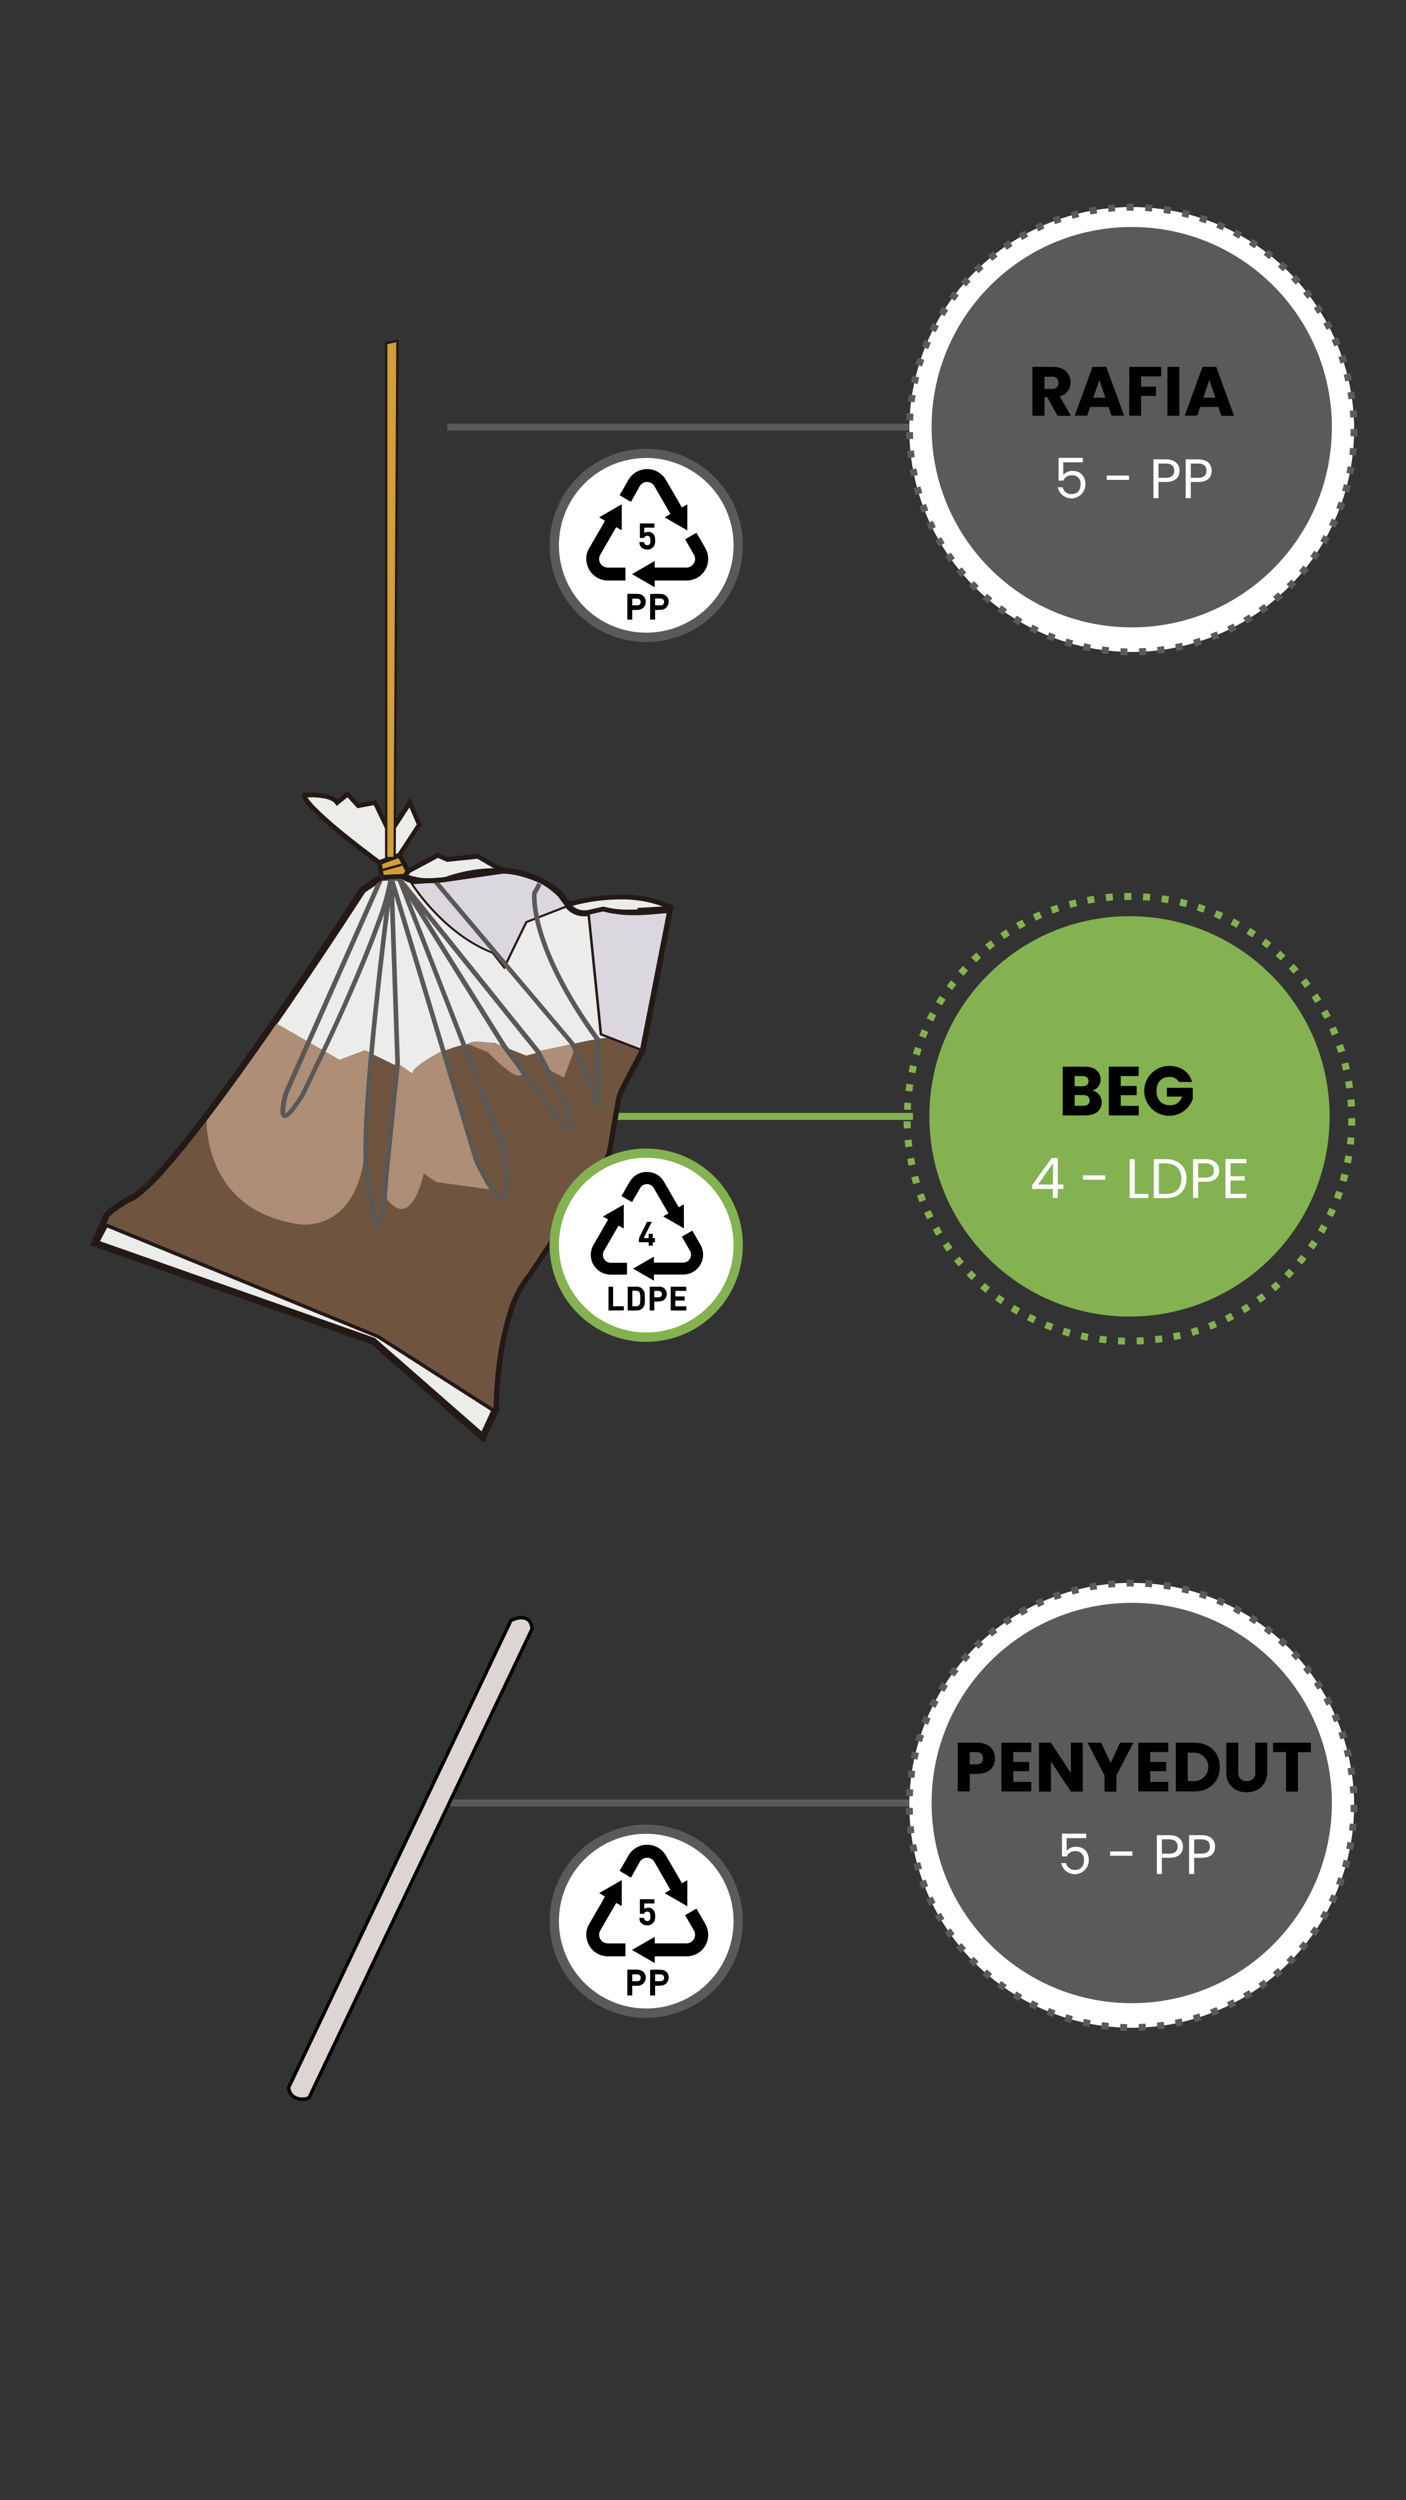 <svg xmlns="http://www.w3.org/2000/svg" viewBox="0 0 414 736"><rect x="0" y="0" width="414" height="736" fill="#333333" stroke="none"/><defs><style>.cls-1{fill:#5a5a5a;}.cls-2{fill:#84b250;}.cls-3{fill:#fff;}.cls-4{fill:#ececeb;}.cls-5{fill:#231916;}.cls-6{fill:#dad7de;}.cls-7{fill:#6f5540;}.cls-8{fill:#ddd5d2;stroke:#000;stroke-miterlimit:10;}.cls-9{fill:#d29e3a;}.cls-10{fill:#ae8e76;}.cls-11{fill:#595857;}</style></defs><g id="Layer_71" data-name="Layer 71"><polyline class="cls-1" points="131.7 126.77 269.48 126.77 269.48 124.72 131.7 124.72"/><circle class="cls-2" cx="333.24" cy="126.43" r="65.47"/><circle class="cls-3" cx="333.24" cy="126.43" r="65.47"/><path class="cls-1" d="M397.69,126.3v.13c0,.68,0,1.35,0,2l2,.06c0-.69,0-1.39,0-2.09v-.13Zm-.24-5.39c.06.67.11,1.34.14,2l2.05-.11c0-.7-.08-1.39-.14-2.08l-2.05.17Zm-.68-5.35c.12.66.22,1.33.31,2l2-.28c-.09-.69-.2-1.38-.31-2.07Zm-1.12-5.28c.17.65.32,1.31.47,2l2-.45c-.15-.68-.31-1.36-.49-2l-2,.51Zm-1.57-5.16c.22.63.44,1.27.64,1.92l2-.62q-.31-1-.66-2l-1.94.68Zm-2-5c.27.61.54,1.23.79,1.86l1.9-.78c-.26-.65-.54-1.29-.82-1.92Zm-2.41-4.82c.33.59.64,1.19.95,1.79l1.82-.94c-.31-.62-.64-1.23-1-1.84l-1.79,1Zm-2.8-4.6c.37.56.74,1.13,1.09,1.7l1.74-1.09c-.36-.59-.74-1.17-1.13-1.75l-1.7,1.14Zm-3.18-4.36c.42.53.83,1.07,1.23,1.61l1.65-1.23c-.42-.56-.84-1.11-1.28-1.65l-1.6,1.27Zm-3.53-4.07c.46.49.91,1,1.36,1.49l1.54-1.36c-.46-.52-.93-1-1.41-1.54l-1.49,1.41Zm-3.87-3.78c.51.46,1,.91,1.49,1.38l1.42-1.48c-.51-.48-1-1-1.53-1.42Zm-4.16-3.43c.54.4,1.07.82,1.6,1.24L375,74.7q-.81-.66-1.65-1.29l-1.24,1.64ZM367.71,72l1.69,1.12,1.15-1.7c-.57-.39-1.16-.77-1.75-1.15L367.71,72ZM363,69.26c.6.32,1.2.64,1.79,1l1-1.79c-.6-.34-1.22-.67-1.84-1L363,69.26ZM358.13,67q.94.39,1.86.81l.85-1.87c-.63-.29-1.27-.56-1.92-.84Zm-5.07-1.88,1.92.65.69-1.93c-.65-.23-1.31-.46-2-.67l-.63,2Zm-5.2-1.44c.66.15,1.31.31,2,.49l.53-2c-.67-.18-1.35-.35-2-.51l-.46,2Zm-5.3-1,2,.32.36-2c-.68-.12-1.37-.23-2.06-.33l-.29,2Zm-5.37-.55c.67,0,1.35.1,2,.16l.18-2c-.69-.06-1.38-.11-2.08-.15l-.12,2Zm-5.4-.1,1.45,0h.58V59.94h-.59l-1.49,0,0,2Zm-5.38.34c.66-.07,1.34-.13,2-.18l-.15-2c-.7.05-1.39.11-2.08.18Zm-5.34.79,2-.35-.32-2c-.69.11-1.38.23-2.06.36l.39,2Zm-5.25,1.24c.64-.18,1.3-.36,1.95-.52l-.49-2c-.68.17-1.35.34-2,.53ZM310.69,66l1.9-.68-.65-1.94c-.66.22-1.32.46-2,.7l.72,1.92Zm-5,2.1c.6-.29,1.22-.57,1.84-.84l-.82-1.88c-.64.28-1.27.56-1.9.86ZM301,70.64c.58-.34,1.17-.67,1.76-1l-1-1.8c-.61.33-1.22.67-1.82,1l1,1.77Zm-4.55,2.9c.56-.39,1.11-.77,1.68-1.13L297,70.69l-1.73,1.16,1.17,1.69Zm-4.29,3.26c.52-.43,1.05-.85,1.58-1.26l-1.26-1.62-1.63,1.3,1.31,1.58Zm-4,3.62,1.46-1.4-1.39-1.5c-.51.47-1,1-1.51,1.43l1.44,1.47Zm-3.7,3.94c.44-.52.89-1,1.35-1.52l-1.51-1.39c-.47.52-.94,1-1.39,1.57l1.55,1.34Zm-3.35,4.23c.4-.55.8-1.09,1.22-1.62l-1.63-1.26c-.42.55-.84,1.11-1.25,1.67l1.66,1.21Zm-3,4.5c.35-.58.71-1.15,1.08-1.72l-1.72-1.12c-.38.59-.75,1.18-1.12,1.77l1.76,1.07Zm-2.6,4.73c.3-.6.61-1.21.93-1.8l-1.81-1q-.5.92-1,1.86l1.84.91Zm-2.2,4.94c.25-.63.51-1.25.77-1.87l-1.88-.82c-.28.64-.54,1.29-.8,1.94Zm-1.77,5.11c.19-.65.4-1.29.61-1.93l-1.94-.65c-.23.66-.44,1.32-.64,2l2,.59Zm-1.34,5.23c.14-.66.29-1.32.45-2l-2-.49c-.17.68-.32,1.36-.46,2l2,.42Zm-.88,5.32c.08-.67.17-1.34.28-2l-2-.32c-.11.69-.2,1.38-.29,2.07l2,.25Zm-.44,5.38c0-.67.06-1.35.11-2l-2-.14c-.05.69-.09,1.38-.11,2.08l2.05.08Zm0,5.4c0-.67,0-1.35-.05-2l-2.05,0c0,.7,0,1.39.05,2.08l2.05-.08Zm.45,5.38c-.08-.67-.16-1.34-.22-2l-2,.2c.06.69.14,1.38.23,2.07Zm.9,5.32c-.14-.66-.27-1.32-.39-2l-2,.36c.13.69.26,1.37.41,2l2-.42Zm1.34,5.22c-.19-.64-.38-1.29-.55-1.94l-2,.53q.27,1,.57,2l2-.6Zm1.78,5.1c-.25-.63-.48-1.26-.71-1.9l-1.93.7c.23.66.48,1.31.74,1.95l1.9-.75Zm2.2,4.91c-.3-.6-.59-1.21-.87-1.82l-1.87.86c.29.63.59,1.25.9,1.88l1.84-.92Zm2.6,4.72q-.53-.87-1-1.74l-1.79,1c.35.61.7,1.21,1.06,1.8l1.75-1.06Zm3,4.48c-.39-.54-.78-1.09-1.16-1.65l-1.7,1.16c.39.57.79,1.14,1.2,1.7l1.66-1.21Zm3.36,4.23c-.44-.51-.88-1-1.3-1.55l-1.6,1.29c.44.54.89,1.07,1.34,1.6Zm3.69,3.93c-.48-.47-1-1-1.42-1.44l-1.48,1.42c.48.5,1,1,1.47,1.49l1.43-1.47Zm4,3.61c-.52-.43-1-.87-1.54-1.31l-1.35,1.54q.78.69,1.59,1.35l1.3-1.58Zm4.3,3.27c-.55-.39-1.1-.78-1.64-1.18l-1.22,1.64c.55.42,1.12.82,1.69,1.22l1.17-1.68Zm4.56,2.9q-.87-.51-1.74-1.05L298.21,183c.59.36,1.19.72,1.8,1.07Zm4.79,2.5c-.61-.29-1.22-.58-1.82-.89l-.93,1.83,1.88.92.87-1.86Zm5,2.1c-.64-.24-1.27-.48-1.89-.74l-.78,1.9c.65.26,1.3.52,1.95.76Zm5.14,1.66c-.65-.18-1.3-.37-1.94-.57l-.62,2c.67.21,1.34.4,2,.59Zm5.25,1.23c-.66-.13-1.32-.26-2-.41l-.45,2c.68.15,1.37.29,2.05.42l.38-2Zm5.34.78-2-.24-.27,2,2.07.25Zm5.39.33c-.68,0-1.35,0-2-.08l-.1,2.05c.69,0,1.39.06,2.09.08l0-2Zm5.4-.12c-.68,0-1.35.08-2,.1l.07,2.05c.7,0,1.39-.06,2.08-.1l-.12-2.05Zm5.36-.56c-.66.1-1.33.19-2,.26l.23,2,2.07-.27-.3-2Zm5.3-1c-.65.16-1.31.3-2,.43l.4,2c.68-.13,1.36-.28,2-.44Zm5.2-1.45c-.64.21-1.29.41-1.93.6l.57,2c.67-.2,1.33-.4,2-.62l-.63-2Zm5.05-1.88-1.87.76.73,1.91c.65-.25,1.3-.51,1.94-.78l-.8-1.89Zm4.87-2.3c-.6.32-1.2.62-1.8.91l.89,1.85c.63-.3,1.25-.62,1.86-.94l-.95-1.82Zm4.66-2.69c-.56.36-1.14.71-1.72,1l1.05,1.77c.6-.36,1.19-.72,1.77-1.09l-1.1-1.73Zm4.43-3.08c-.54.4-1.08.8-1.63,1.19l1.19,1.68c.57-.41,1.13-.82,1.68-1.24l-1.24-1.63Zm4.15-3.44c-.5.45-1,.89-1.52,1.33l1.32,1.56c.54-.45,1.06-.9,1.58-1.37l-1.38-1.52Zm3.86-3.78c-.46.49-.93,1-1.41,1.45l1.45,1.45c.49-.49,1-1,1.46-1.49Zm3.53-4.08c-.42.52-.85,1.05-1.28,1.56l1.56,1.33c.45-.53.89-1.07,1.33-1.62l-1.61-1.27Zm3.18-4.37c-.37.56-.76,1.12-1.15,1.67l1.67,1.19c.41-.57.8-1.14,1.19-1.72l-1.71-1.14Zm2.8-4.62c-.32.59-.66,1.18-1,1.76l1.76,1.05c.36-.6.7-1.21,1-1.82Zm2.41-4.84c-.27.62-.56,1.23-.85,1.84l1.84.9c.31-.63.6-1.26.88-1.9l-1.87-.84Zm2-5c-.22.64-.45,1.28-.69,1.91l1.91.74c.25-.66.49-1.31.72-2l-1.94-.68Zm1.56-5.16c-.17.65-.35,1.3-.53,1.95l2,.57c.19-.67.37-1.34.55-2l-2-.51Zm1.12-5.28c-.12.67-.24,1.33-.37,2l2,.4c.14-.68.26-1.36.38-2l-2-.34Zm.67-5.36c-.06.68-.13,1.35-.2,2l2,.23c.07-.69.14-1.38.2-2.08l-2-.17Z"/><circle class="cls-1" cx="333.24" cy="125.75" r="58.93"/><path d="M309.93,108c3.53,0,5.29,2,5.29,4.53a4.17,4.17,0,0,1-3.2,4.16l3.32,5.7h-3.95l-3-5.43h-.84v5.43H304V108Zm-.2,2.91h-2.18v3.57h2.18a1.67,1.67,0,0,0,1.92-1.81C311.65,111.56,311,110.86,309.73,110.86Z"/><path d="M326.38,119.8H321l-.86,2.54h-3.67L321.69,108h4.06L331,122.34h-3.72Zm-2.68-8-1.77,5.27h3.55Z"/><path d="M332.54,108h9.37v2.81H336v3h4.39v2.73H336v5.82h-3.5Z"/><path d="M343.76,108h3.51v14.39h-3.51Z"/><path d="M358.77,119.8H353.4l-.86,2.54h-3.67L354.08,108h4.06l5.21,14.39h-3.72Zm-2.68-8-1.77,5.27h3.55Z"/><path class="cls-3" d="M318.84,134.77v1.32h-5.76v3.74a3.44,3.44,0,0,1,2.71-1.2c2.89,0,3.81,2.09,3.81,3.93a4.12,4.12,0,0,1-8.15.88h1.46a2.5,2.5,0,0,0,2.65,2c1.8,0,2.61-1.22,2.61-2.84a2.38,2.38,0,0,0-2.6-2.68,2.55,2.55,0,0,0-2.46,1.56H311.7v-6.7Z"/><path class="cls-3" d="M325.89,140h6.55v1.27h-6.55Z"/><path class="cls-3" d="M343.32,141.88h-2.2v4.78h-1.49V135.22h3.69c2.7,0,4,1.47,4,3.35S346.16,141.88,343.32,141.88Zm0-1.23c1.71,0,2.43-.8,2.43-2.08s-.72-2.12-2.43-2.12h-2.2v4.2Z"/><path class="cls-3" d="M352.83,141.88h-2.21v4.78h-1.49V135.22h3.7c2.69,0,3.95,1.47,3.95,3.35S355.67,141.88,352.83,141.88Zm0-1.23c1.7,0,2.43-.8,2.43-2.08s-.73-2.12-2.43-2.12h-2.21v4.2Z"/><circle class="cls-3" cx="190.28" cy="160.53" r="27.08"/><path class="cls-1" d="M217.35,160.53H216a25.71,25.71,0,1,1-7.53-18.18A25.65,25.65,0,0,1,216,160.53h2.73A28.45,28.45,0,1,0,190.28,189a28.44,28.44,0,0,0,28.44-28.44Z"/><path d="M200.75,149.4l1.64-.94v7.69l-6.66-3.84,1.64-1a.56.56,0,0,0-.06-.17c-1.53-2.66-3.05-5.32-4.61-8a2.49,2.49,0,0,0-4.34,0,1.48,1.48,0,0,0-.13.21L186,147.37l-.22.36-1.65-.95-1.67-1c.06-.1.1-.2.15-.29l2.37-4.11a6.37,6.37,0,0,1,11.16,0c1.49,2.54,3,5.11,4.43,7.66Z"/><path d="M178.09,153.27l-1.66-1,6.65-3.84v7.67l-1.62-.92a1.58,1.58,0,0,0-.13.18q-2.28,3.95-4.55,7.88a2.52,2.52,0,0,0,1.48,3.73,3.44,3.44,0,0,0,.91.11h5v3.8l-.17,0c-1.68,0-3.36,0-5,0a6.31,6.31,0,0,1-6.22-5.09,5.84,5.84,0,0,1,.63-4.27c1.45-2.57,3-5.13,4.43-7.69Z"/><path d="M192.78,170.93v1.94L186.1,169l6.68-3.86v1.93l.35,0H202a2.54,2.54,0,0,0,2.66-2.41,2.46,2.46,0,0,0-.4-1.51l-2.34-4.06-.19-.33,3.32-1.92.09.11c.87,1.52,1.78,3,2.62,4.56a6.35,6.35,0,0,1-3,8.84,6.84,6.84,0,0,1-2.82.54h-9.12Z"/><path d="M192.9,179.55v2.85h-1.47v-7.53a31.92,31.92,0,0,1,3.53,0,2.19,2.19,0,0,1,1.9,2.53,2.3,2.3,0,0,1-2.26,2.11C194.05,179.57,193.5,179.55,192.9,179.55Zm0-1.35c.55,0,1.06,0,1.58,0a1,1,0,0,0,.14-2,16.43,16.43,0,0,0-1.72,0Z"/><path d="M186.17,179.55v2.86h-1.45v-7.6H187a7.19,7.19,0,0,1,1.23.06,2.26,2.26,0,0,1,1.9,2.52,2.3,2.3,0,0,1-2.27,2.14C187.32,179.57,186.77,179.55,186.17,179.55Zm0-1.35c.56,0,1.08,0,1.61,0a.93.93,0,0,0,.86-.95.92.92,0,0,0-.75-1,14.06,14.06,0,0,0-1.72,0Z"/><path d="M188.41,154.08h4.29v1.24h-3v1.52a6.92,6.92,0,0,1,.92-.25,1.92,1.92,0,0,1,2.22,1.64,5.48,5.48,0,0,1,.06,1.4,2.23,2.23,0,0,1-2.73,2.09,2,2,0,0,1-1.88-2.16c.39,0,.79,0,1.18,0,.08,0,.18.13.21.21a.87.87,0,0,0,.95.71.83.83,0,0,0,.86-.82,5.34,5.34,0,0,0-.05-1.26.72.72,0,0,0-.65-.65.89.89,0,0,0-1,.36.45.45,0,0,1-.51.25h-.87Z"/><polyline class="cls-2" points="131.04 329.66 268.82 329.66 268.82 327.61 131.04 327.61"/><path class="cls-2" d="M397,329.19v.13c0,.67,0,1.35,0,2l2.05.06c0-.69,0-1.39,0-2.08v-.14Zm-.23-5.4c.06.67.1,1.35.14,2l2.05-.11c0-.69-.09-1.39-.15-2.08l-2,.17Zm-.68-5.35c.11.66.21,1.33.31,2l2-.28c-.1-.69-.2-1.38-.32-2.06ZM395,313.16c.17.66.33,1.31.48,2l2-.45c-.15-.68-.32-1.36-.49-2l-2,.51ZM393.42,308c.23.64.44,1.28.64,1.92l2-.61c-.21-.67-.43-1.33-.66-2l-1.94.68Zm-2-5c.27.62.54,1.24.8,1.86l1.89-.78c-.26-.64-.53-1.28-.82-1.91ZM389,298.18c.33.58.65,1.18,1,1.78l1.83-.94c-.32-.62-.65-1.23-1-1.84l-1.8,1Zm-2.8-4.61c.37.56.74,1.13,1.1,1.7l1.74-1.08c-.37-.59-.75-1.18-1.13-1.76l-1.71,1.14ZM383,289.22c.42.52.83,1.06,1.24,1.6l1.64-1.23c-.42-.56-.84-1.11-1.27-1.65L383,289.22Zm-3.53-4.08c.46.49.92,1,1.36,1.49l1.54-1.35c-.46-.53-.93-1-1.41-1.55l-1.49,1.41Zm-3.86-3.77c.5.45,1,.91,1.48,1.37l1.42-1.48c-.5-.48-1-.95-1.53-1.42Zm-4.16-3.44c.53.41,1.07.82,1.59,1.25l1.29-1.6c-.54-.44-1.09-.86-1.64-1.29l-1.24,1.64Zm-4.44-3.08c.57.36,1.14.73,1.69,1.11l1.16-1.7c-.58-.39-1.16-.77-1.75-1.14l-1.1,1.73Zm-4.68-2.7c.6.31,1.19.63,1.78,1l1-1.79c-.61-.34-1.22-.68-1.84-1l-.95,1.82Zm-4.89-2.3c.62.26,1.24.53,1.85.81l.86-1.86-1.92-.84ZM352.4,268c.65.21,1.29.43,1.93.66l.69-1.93c-.66-.24-1.32-.46-2-.68l-.63,2Zm-5.2-1.44,2,.49.52-2c-.67-.18-1.34-.35-2-.51l-.47,2Zm-5.3-1c.67.09,1.34.2,2,.32l.36-2-2.07-.33-.29,2Zm-5.37-.55c.68,0,1.35.09,2,.15l.19-2c-.69-.07-1.39-.12-2.08-.16l-.13,2.05Zm-5.39-.11h2l0-2.05h-2.09l0,2.05Zm-5.39.35c.67-.07,1.34-.13,2-.18l-.16-2.05c-.69.05-1.39.11-2.08.19Zm-5.34.79c.66-.13,1.33-.25,2-.35l-.33-2c-.69.11-1.37.23-2.05.36l.38,2Zm-5.25,1.23c.65-.18,1.3-.35,2-.51l-.49-2c-.68.17-1.35.35-2,.54ZM310,268.92c.63-.23,1.27-.46,1.91-.67l-.66-1.95-2,.7.72,1.92Zm-5,2.1c.61-.29,1.22-.57,1.84-.83l-.82-1.89-1.9.86Zm-4.77,2.5c.58-.33,1.17-.66,1.77-1l-1-1.81c-.61.33-1.22.67-1.82,1l1,1.77Zm-4.54,2.9c.55-.39,1.11-.76,1.67-1.13l-1.12-1.72c-.58.38-1.16.77-1.73,1.17l1.18,1.68Zm-4.29,3.27c.51-.43,1-.86,1.57-1.27l-1.26-1.62c-.55.43-1.09.86-1.62,1.31l1.31,1.58Zm-4,3.61c.48-.47,1-.94,1.47-1.39l-1.39-1.51c-.52.47-1,1-1.52,1.44l1.44,1.46Zm-3.69,3.94c.44-.51.89-1,1.34-1.51l-1.51-1.39c-.47.51-.93,1-1.39,1.56l1.56,1.34Zm-3.36,4.23c.4-.55.81-1.09,1.22-1.62L280,288.59q-.64.82-1.26,1.68l1.66,1.2Zm-3,4.5c.35-.58.71-1.15,1.08-1.72l-1.72-1.11q-.57.87-1.11,1.77l1.75,1.06Zm-2.6,4.74c.3-.61.61-1.21.93-1.81l-1.81-1q-.49.93-1,1.86l1.84.92Zm-2.2,4.94c.25-.63.51-1.26.78-1.88l-1.89-.81c-.27.64-.54,1.28-.8,1.93Zm-1.77,5.11c.19-.65.4-1.3.61-1.94l-1.94-.65c-.22.66-.43,1.33-.64,2l2,.59ZM269.52,316c.14-.67.29-1.32.45-2l-2-.48c-.16.67-.32,1.35-.46,2l2,.43Zm-.89,5.32c.08-.67.18-1.34.28-2l-2-.31c-.1.68-.2,1.37-.29,2.07l2,.25Zm-.44,5.38c0-.68.06-1.35.11-2l-2-.14c-.05.69-.09,1.39-.12,2.08l2.05.09Zm0,5.39c0-.67-.05-1.34-.06-2l-2.05,0c0,.7,0,1.4.06,2.09l2.05-.09Zm.45,5.38c-.09-.67-.16-1.34-.22-2l-2.05.19c.07.7.14,1.39.23,2.08Zm.9,5.32c-.14-.66-.27-1.32-.39-2l-2,.37c.12.68.25,1.37.4,2l2-.43Zm1.34,5.22c-.2-.64-.38-1.29-.56-1.94l-2,.53c.18.67.37,1.34.58,2l2-.6Zm1.78,5.1q-.37-.94-.72-1.89l-1.93.69c.24.66.48,1.31.74,2l1.91-.76Zm2.19,4.91c-.3-.6-.59-1.2-.87-1.82l-1.86.86c.29.63.59,1.26.9,1.88l1.83-.92Zm2.61,4.72c-.35-.57-.69-1.15-1-1.74l-1.78,1q.51.9,1,1.8l1.76-1.07Zm3,4.49q-.6-.83-1.17-1.65l-1.69,1.15c.39.58.79,1.14,1.2,1.71l1.66-1.21Zm3.35,4.22c-.44-.51-.87-1-1.3-1.55l-1.59,1.29c.44.54.88,1.08,1.34,1.6Zm3.7,3.93c-.49-.47-1-.95-1.43-1.44l-1.48,1.43c.48.5,1,1,1.47,1.48l1.44-1.47Zm4,3.62c-.52-.43-1-.87-1.54-1.32l-1.36,1.54c.52.46,1.05.91,1.59,1.36l1.31-1.58Zm4.3,3.26c-.56-.38-1.11-.78-1.65-1.18L293,382.72c.56.41,1.12.82,1.7,1.22l1.17-1.69Zm4.56,2.9c-.59-.34-1.17-.69-1.74-1l-1.08,1.74c.59.37,1.19.73,1.79,1.08Zm4.79,2.51c-.62-.29-1.22-.59-1.83-.9l-.93,1.83c.62.32,1.25.62,1.88.92l.88-1.85Zm5,2.09c-.63-.23-1.26-.48-1.89-.74l-.78,1.9c.65.27,1.3.52,2,.76Zm5.14,1.67c-.65-.18-1.3-.38-1.94-.58l-.61,2c.66.21,1.33.41,2,.59Zm5.26,1.22c-.67-.13-1.33-.26-2-.41l-.44,2c.68.15,1.36.29,2.05.42l.38-2Zm5.34.78q-1-.1-2-.24l-.28,2c.69.1,1.38.18,2.07.25Zm5.38.33c-.68,0-1.35,0-2-.07l-.11,2.05c.7,0,1.39.06,2.09.07l0-2.05Zm5.4-.11c-.67,0-1.35.07-2,.09l.06,2c.7,0,1.39,0,2.09-.1l-.13-2Zm5.37-.57q-1,.15-2,.27l.23,2c.7-.08,1.39-.17,2.07-.28l-.29-2Zm5.3-1-2,.43.4,2q1-.21,2-.45Zm5.19-1.45-1.93.59.57,2c.67-.19,1.34-.4,2-.61l-.64-1.95Zm5.05-1.89c-.62.27-1.24.52-1.87.76l.74,1.91,1.93-.77-.8-1.9Zm4.87-2.29c-.59.31-1.19.61-1.8.91l.9,1.84,1.86-.93-1-1.82Zm4.67-2.7-1.72,1.06,1,1.76c.6-.35,1.19-.72,1.78-1.09l-1.1-1.73Zm4.42-3.08c-.53.41-1.08.81-1.63,1.2l1.19,1.67c.57-.4,1.13-.82,1.68-1.24l-1.24-1.63Zm4.16-3.44c-.5.45-1,.89-1.53,1.33l1.33,1.57c.53-.45,1.05-.91,1.57-1.38l-1.37-1.52Zm3.85-3.78c-.46.5-.93,1-1.41,1.46l1.46,1.45c.49-.49,1-1,1.45-1.5Zm3.53-4.08c-.42.53-.84,1.05-1.28,1.57l1.57,1.32q.67-.79,1.32-1.62l-1.61-1.27Zm3.18-4.37c-.37.57-.75,1.12-1.15,1.67l1.68,1.19c.4-.57.79-1.14,1.18-1.72L386.26,365Zm2.81-4.62c-.33.6-.66,1.18-1,1.76l1.77,1.05c.35-.6.7-1.2,1-1.82Zm2.4-4.83c-.27.61-.56,1.23-.85,1.83l1.85.9c.3-.63.59-1.26.88-1.9l-1.88-.83Zm2-5c-.23.64-.46,1.27-.7,1.9l1.91.74c.25-.65.49-1.31.72-2l-1.93-.67Zm1.55-5.17c-.16.66-.34,1.31-.53,2l2,.58c.19-.67.38-1.34.55-2l-2-.51Zm1.12-5.28c-.11.67-.23,1.33-.37,2l2,.41c.14-.68.27-1.37.38-2.06l-2-.34Zm.67-5.35c-.06.67-.12,1.34-.2,2l2,.24c.08-.69.15-1.39.2-2.08l-2-.17Z"/><circle class="cls-2" cx="332.58" cy="328.63" r="58.93"/><path d="M319.63,328.34h-6.71V314h6.48c2.93,0,4.68,1.45,4.68,3.73a3.27,3.27,0,0,1-2.44,3.28,3.5,3.5,0,0,1,2.77,3.47C324.41,326.81,322.66,328.34,319.63,328.34Zm-.91-11.58h-2.29v3h2.29c1.15,0,1.79-.51,1.79-1.49S319.87,316.76,318.72,316.76Zm.25,5.58h-2.54v3.17H319c1.17,0,1.85-.53,1.85-1.55S320.14,322.34,319,322.34Z"/><path d="M335.26,316.76H330v2.91h4.69v2.71H330v3.16h5.31v2.8h-8.82V314h8.82Z"/><path d="M351,318.5h-3.88a3,3,0,0,0-2.83-1.48c-2.25,0-3.75,1.6-3.75,4.11,0,2.66,1.52,4.22,4,4.22a3.46,3.46,0,0,0,3.49-2.54h-4.45v-2.59h7.63v3.26a7.34,7.34,0,1,1-7-9.7C347.71,313.78,350.21,315.55,351,318.5Z"/><path class="cls-3" d="M310,350h-6.08v-1.14l5.76-8h1.79v7.82h1.65V350h-1.65v2.64H310Zm.06-1.3v-6.26l-4.42,6.26Z"/><path class="cls-3" d="M318.91,346h6.55v1.27h-6.55Z"/><path class="cls-3" d="M334.14,341.22v10.23h4v1.21h-5.5V341.22Z"/><path class="cls-3" d="M349.37,347c0,3.55-2.31,5.7-6.07,5.7h-3.56V341.22h3.56C347.06,341.22,349.37,343.42,349.37,347Zm-6.07,4.47c3,0,4.55-1.68,4.55-4.47s-1.56-4.53-4.55-4.53h-2.07v9Z"/><path class="cls-3" d="M355,347.88h-2.2v4.78h-1.49V341.22H355c2.7,0,4,1.47,4,3.35S357.87,347.88,355,347.88Zm0-1.23c1.71,0,2.43-.8,2.43-2.08s-.72-2.12-2.43-2.12h-2.2v4.2Z"/><path class="cls-3" d="M367,342.43h-4.67v3.83h4.17v1.23h-4.17v3.94H367v1.23h-6.16V341.2H367Z"/><polyline class="cls-1" points="131.7 531.77 269.48 531.77 269.48 529.72 131.7 529.72"/><circle class="cls-2" cx="333.24" cy="531.43" r="65.47"/><circle class="cls-3" cx="333.24" cy="531.43" r="65.47"/><path class="cls-1" d="M397.69,531.3v.13c0,.68,0,1.35,0,2l2,.06c0-.69,0-1.39,0-2.09v-.13Zm-.24-5.39c.06.67.11,1.34.14,2l2.05-.11c0-.7-.08-1.39-.14-2.08l-2.05.17Zm-.68-5.35c.12.66.22,1.33.31,2l2-.28c-.09-.69-.2-1.38-.31-2.07Zm-1.12-5.28c.17.65.32,1.31.47,2l2-.45c-.15-.68-.31-1.36-.49-2l-2,.51Zm-1.57-5.16c.22.63.44,1.27.64,1.92l2-.62q-.31-1-.66-2l-1.94.68Zm-2-5c.27.61.54,1.23.79,1.86l1.9-.78c-.26-.65-.54-1.29-.82-1.92Zm-2.41-4.82c.33.59.64,1.19.95,1.79l1.82-.94c-.31-.62-.64-1.23-1-1.84l-1.79,1Zm-2.8-4.6c.37.56.74,1.13,1.09,1.7l1.74-1.09c-.36-.59-.74-1.17-1.13-1.75l-1.7,1.14Zm-3.18-4.36c.42.53.83,1.07,1.23,1.61l1.65-1.23c-.42-.56-.84-1.11-1.28-1.65l-1.6,1.27Zm-3.53-4.07c.46.49.91,1,1.36,1.49l1.54-1.36c-.46-.52-.93-1-1.41-1.54l-1.49,1.41Zm-3.87-3.78c.51.46,1,.91,1.49,1.38l1.42-1.48c-.51-.48-1-1-1.53-1.42Zm-4.16-3.43c.54.4,1.07.82,1.6,1.24L375,479.7q-.81-.66-1.65-1.29l-1.24,1.64ZM367.71,477l1.69,1.12,1.15-1.7c-.57-.39-1.16-.77-1.75-1.15L367.71,477Zm-4.69-2.7c.6.32,1.2.64,1.79,1l1-1.79c-.6-.34-1.22-.67-1.84-1l-.94,1.81ZM358.13,472q.94.39,1.86.81l.85-1.87c-.63-.29-1.27-.56-1.92-.84Zm-5.07-1.88,1.92.65.69-1.93c-.65-.23-1.31-.46-2-.67l-.63,1.95Zm-5.2-1.44c.66.15,1.31.31,2,.49l.53-2c-.67-.18-1.35-.35-2-.51l-.46,2Zm-5.3-1,2,.32.36-2c-.68-.12-1.37-.23-2.06-.33l-.29,2Zm-5.37-.55c.67,0,1.35.1,2,.16l.18-2.05c-.69-.06-1.38-.11-2.08-.15l-.12,2Zm-5.4-.1,1.45,0h.58v-2.05h-.59l-1.49,0,0,2.05Zm-5.38.34c.66-.07,1.34-.13,2-.18l-.15-2c-.7.05-1.39.11-2.08.18Zm-5.34.79,2-.35-.32-2c-.69.11-1.38.23-2.06.36l.39,2Zm-5.25,1.24c.64-.18,1.3-.36,1.95-.52l-.49-2c-.68.17-1.35.34-2,.53ZM310.69,471l1.9-.68-.65-1.94c-.66.22-1.32.46-2,.7l.72,1.92Zm-5,2.1c.6-.29,1.22-.57,1.84-.84l-.82-1.88c-.64.28-1.27.56-1.9.86Zm-4.77,2.5c.58-.34,1.17-.67,1.76-1l-1-1.8c-.61.33-1.22.67-1.82,1l1,1.77Zm-4.55,2.9c.56-.39,1.11-.77,1.68-1.13L297,475.69l-1.73,1.16,1.17,1.69Zm-4.29,3.26c.52-.43,1.05-.85,1.58-1.26l-1.26-1.62-1.63,1.3,1.31,1.58Zm-4,3.62,1.46-1.4-1.39-1.5c-.51.47-1,1-1.51,1.43l1.44,1.47Zm-3.7,3.94c.44-.52.89-1,1.35-1.52l-1.51-1.39c-.47.52-.94,1-1.39,1.57l1.55,1.34Zm-3.35,4.23c.4-.55.8-1.09,1.22-1.62l-1.63-1.26c-.42.55-.84,1.11-1.25,1.67l1.66,1.21Zm-3,4.5c.35-.58.71-1.15,1.08-1.72l-1.72-1.12c-.38.59-.75,1.18-1.12,1.77l1.76,1.07Zm-2.6,4.73c.3-.6.61-1.21.93-1.8l-1.81-1q-.5.92-1,1.86l1.84.91Zm-2.2,4.94c.25-.63.51-1.25.77-1.87l-1.88-.82c-.28.64-.54,1.29-.8,1.94Zm-1.77,5.11c.19-.65.4-1.29.61-1.93l-1.94-.65c-.23.66-.44,1.32-.64,2l2,.59Zm-1.34,5.23c.14-.66.29-1.32.45-2l-2-.49c-.17.68-.32,1.36-.46,2l2,.42Zm-.88,5.32c.08-.67.17-1.34.28-2l-2-.32c-.11.69-.2,1.38-.29,2.07l2,.25Zm-.44,5.38c0-.67.06-1.35.11-2l-2-.14c-.05.69-.09,1.38-.11,2.08l2.05.08Zm0,5.4c0-.67,0-1.35-.05-2l-2.05,0c0,.7,0,1.39.05,2.08l2.05-.08Zm.45,5.38c-.08-.67-.16-1.34-.22-2l-2,.2c.06.69.14,1.38.23,2.07Zm.9,5.32c-.14-.66-.27-1.32-.39-2l-2,.36c.13.69.26,1.37.41,2.05l2-.42Zm1.34,5.22c-.19-.64-.38-1.29-.55-1.94l-2,.53q.27,1,.57,2l2-.6Zm1.78,5.1c-.25-.63-.48-1.26-.71-1.9l-1.93.7c.23.66.48,1.31.74,2l1.9-.75Zm2.2,4.91c-.3-.6-.59-1.21-.87-1.82l-1.87.86c.29.63.59,1.25.9,1.88l1.84-.92Zm2.6,4.72q-.53-.87-1-1.74l-1.79,1c.35.61.7,1.21,1.06,1.8l1.75-1.06Zm3,4.48c-.39-.54-.78-1.09-1.16-1.65l-1.7,1.16c.39.57.79,1.14,1.2,1.7l1.66-1.21Zm3.36,4.23c-.44-.51-.88-1-1.3-1.55l-1.6,1.29c.44.54.89,1.07,1.34,1.6Zm3.69,3.93c-.48-.47-1-1-1.42-1.44l-1.48,1.42c.48.5,1,1,1.47,1.49l1.43-1.47Zm4,3.61c-.52-.43-1-.87-1.54-1.31l-1.35,1.54q.78.69,1.59,1.35l1.3-1.58Zm4.3,3.27c-.55-.39-1.1-.78-1.64-1.18l-1.22,1.64c.55.42,1.12.82,1.69,1.22l1.17-1.68Zm4.56,2.9-1.74-1L298.21,588c.59.36,1.19.72,1.8,1.07Zm4.79,2.5c-.61-.29-1.22-.58-1.82-.89l-.93,1.83,1.88.92.87-1.86Zm5,2.1c-.64-.24-1.27-.48-1.89-.74l-.78,1.9c.65.26,1.3.52,1.95.76Zm5.14,1.66c-.65-.18-1.3-.37-1.94-.57l-.62,2c.67.21,1.34.4,2,.59Zm5.25,1.23c-.66-.13-1.32-.26-2-.41l-.45,2c.68.15,1.37.29,2.05.42l.38-2Zm5.34.78q-1-.1-2-.24l-.27,2,2.07.25Zm5.39.33c-.68,0-1.35,0-2-.08l-.1,2.05c.69,0,1.39.06,2.09.08l0-2Zm5.4-.12c-.68,0-1.35.08-2,.1l.07,2c.7,0,1.39-.06,2.08-.1l-.12-2Zm5.36-.56c-.66.1-1.33.19-2,.26l.23,2,2.07-.27-.3-2Zm5.3-1c-.65.16-1.31.3-2,.43l.4,2c.68-.13,1.36-.28,2-.44Zm5.2-1.45c-.64.21-1.29.41-1.93.6l.57,2c.67-.2,1.33-.4,2-.62l-.63-1.95Zm5.05-1.88-1.87.76.73,1.91c.65-.25,1.3-.51,1.94-.78l-.8-1.89Zm4.87-2.3c-.6.32-1.2.62-1.8.91l.89,1.85c.63-.3,1.25-.62,1.86-.94l-.95-1.82Zm4.66-2.69c-.56.36-1.14.71-1.72,1l1.05,1.77c.6-.36,1.19-.72,1.77-1.09l-1.1-1.73Zm4.43-3.08c-.54.4-1.08.8-1.63,1.19l1.19,1.68c.57-.41,1.13-.82,1.68-1.24l-1.24-1.63Zm4.15-3.44c-.5.45-1,.89-1.52,1.33l1.32,1.56c.54-.45,1.06-.9,1.58-1.37l-1.38-1.52Zm3.86-3.78c-.46.49-.93,1-1.41,1.45l1.45,1.45c.49-.49,1-1,1.46-1.49Zm3.53-4.08c-.42.52-.85,1-1.28,1.56l1.56,1.33c.45-.53.89-1.07,1.33-1.62l-1.61-1.27Zm3.18-4.37c-.37.56-.76,1.12-1.15,1.67l1.67,1.19c.41-.57.8-1.14,1.19-1.72l-1.71-1.14Zm2.8-4.62c-.32.59-.66,1.18-1,1.76l1.76,1c.36-.6.7-1.21,1-1.82Zm2.41-4.84c-.27.62-.56,1.23-.85,1.84l1.84.9c.31-.63.6-1.26.88-1.9l-1.87-.84Zm2-5c-.22.64-.45,1.28-.69,1.91l1.91.74c.25-.66.49-1.31.72-2l-1.94-.68Zm1.56-5.16c-.17.65-.35,1.3-.53,1.95l2,.57c.19-.67.37-1.34.55-2l-2-.51Zm1.12-5.28c-.12.67-.24,1.33-.37,2l2,.4c.14-.68.26-1.36.38-2.05l-2-.34Zm.67-5.36c-.06.68-.13,1.35-.2,2l2,.23c.07-.69.14-1.38.2-2.08l-2-.17Z"/><circle class="cls-1" cx="333.24" cy="530.75" r="58.93"/><path d="M287.73,522.18h-2.18v5.16H282V513h5.69c3.52,0,5.29,2,5.29,4.63C293,520,291.4,522.18,287.73,522.18Zm-.27-2.79c1.39,0,2-.7,2-1.81s-.6-1.8-2-1.8h-1.91v3.61Z"/><path d="M303.66,515.76h-5.31v2.91h4.7v2.71h-4.7v3.16h5.31v2.8h-8.81V513h8.81Z"/><path d="M318.82,513v14.39h-3.5l-5.87-8.88v8.88h-3.51V513h3.51l5.87,8.92V513Z"/><path d="M320.24,513h4l2.79,6,2.77-6h3.93l-5,9.64v4.75h-3.51v-4.75Z"/><path d="M344,515.76h-5.31v2.91h4.7v2.71h-4.7v3.16H344v2.8h-8.82V513H344Z"/><path d="M359.17,520.15c0,4.26-2.95,7.19-7.55,7.19h-5.39V513h5.39C356.22,513,359.17,515.86,359.17,520.15Zm-7.77,4.16a4.19,4.19,0,1,0,0-8.37h-1.66v8.37Z"/><path d="M361.08,513h3.51v8.61c0,1.7.84,2.69,2.5,2.69a2.37,2.37,0,0,0,2.54-2.69V513h3.51v8.59c0,4-2.79,6-6.11,6s-5.95-2-5.95-6Z"/><path d="M374.83,513H386v2.81h-3.81v11.58h-3.51V515.76h-3.81Z"/><path class="cls-3" d="M319.84,539.77v1.32h-5.76v3.74a3.44,3.44,0,0,1,2.71-1.2c2.89,0,3.81,2.09,3.81,3.93a4.12,4.12,0,0,1-8.15.88h1.46a2.5,2.5,0,0,0,2.65,2c1.8,0,2.61-1.22,2.61-2.84a2.38,2.38,0,0,0-2.6-2.68,2.55,2.55,0,0,0-2.46,1.56H312.7v-6.7Z"/><path class="cls-3" d="M326.89,545h6.55v1.27h-6.55Z"/><path class="cls-3" d="M344.32,546.88h-2.2v4.78h-1.49V540.22h3.69c2.7,0,4,1.47,4,3.35S347.16,546.88,344.32,546.88Zm0-1.23c1.71,0,2.43-.8,2.43-2.08s-.72-2.12-2.43-2.12h-2.2v4.2Z"/><path class="cls-3" d="M353.83,546.88h-2.21v4.78h-1.49V540.22h3.7c2.69,0,3.95,1.47,3.95,3.35S356.67,546.88,353.83,546.88Zm0-1.23c1.7,0,2.43-.8,2.43-2.08s-.73-2.12-2.43-2.12h-2.21v4.2Z"/><circle class="cls-3" cx="190.28" cy="565.53" r="27.08"/><path class="cls-1" d="M217.35,565.53H216a25.71,25.71,0,1,1-7.53-18.18A25.65,25.65,0,0,1,216,565.53h2.73A28.45,28.45,0,1,0,190.28,594a28.44,28.44,0,0,0,28.44-28.44Z"/><path d="M200.75,554.4l1.64-.94v7.69l-6.66-3.84,1.64-1a.56.56,0,0,0-.06-.17c-1.53-2.66-3.05-5.32-4.61-8a2.49,2.49,0,0,0-4.34,0,1.48,1.48,0,0,0-.13.21L186,552.37l-.22.36-1.65-1-1.67-1c.06-.1.1-.2.15-.29l2.37-4.11a6.37,6.37,0,0,1,11.16,0c1.49,2.54,3,5.11,4.43,7.66Z"/><path d="M178.09,558.27l-1.66-1,6.65-3.84v7.67l-1.62-.92a1.58,1.58,0,0,0-.13.18q-2.28,3.95-4.55,7.88a2.52,2.52,0,0,0,1.48,3.73,3.44,3.44,0,0,0,.91.11h5v3.8l-.17,0c-1.68,0-3.36,0-5,0a6.31,6.31,0,0,1-6.22-5.09,5.84,5.84,0,0,1,.63-4.27c1.45-2.57,3-5.13,4.43-7.69Z"/><path d="M192.78,575.93v1.94L186.1,574l6.68-3.86v1.93l.35,0H202a2.54,2.54,0,0,0,2.66-2.41,2.46,2.46,0,0,0-.4-1.51l-2.34-4.06-.19-.33,3.32-1.92.09.11c.87,1.52,1.78,3,2.62,4.56a6.35,6.35,0,0,1-3,8.84,6.84,6.84,0,0,1-2.82.54h-9.12Z"/><path d="M192.9,584.55v2.85h-1.47v-7.53a31.92,31.92,0,0,1,3.53,0,2.19,2.19,0,0,1,1.9,2.53,2.3,2.3,0,0,1-2.26,2.11C194.05,584.57,193.5,584.55,192.9,584.55Zm0-1.35c.55,0,1.06,0,1.58,0a1,1,0,0,0,.14-2,16.43,16.43,0,0,0-1.72,0Z"/><path d="M186.17,584.55v2.86h-1.45v-7.6H187a7.19,7.19,0,0,1,1.23.06,2.26,2.26,0,0,1,1.9,2.52,2.3,2.3,0,0,1-2.27,2.14C187.32,584.57,186.77,584.55,186.17,584.55Zm0-1.35c.56,0,1.08,0,1.61,0a.93.93,0,0,0,.86-1,.92.92,0,0,0-.75-1,14.06,14.06,0,0,0-1.72,0Z"/><path d="M188.41,559.08h4.29v1.24h-3v1.52a6.92,6.92,0,0,1,.92-.25,1.92,1.92,0,0,1,2.22,1.64,5.48,5.48,0,0,1,.06,1.4,2.23,2.23,0,0,1-2.73,2.09,2,2,0,0,1-1.88-2.16c.39,0,.79,0,1.18,0,.08,0,.18.13.21.21a.87.87,0,0,0,.95.71.83.83,0,0,0,.86-.82,5.34,5.34,0,0,0-.05-1.26.72.72,0,0,0-.65-.65.89.89,0,0,0-1,.36.45.45,0,0,1-.51.25h-.87Z"/><path class="cls-4" d="M112.37,258.27,106.78,262S50.94,348.87,37.9,353.21c0,0-6.82,3.72-6.82,5.59L28,365.93l81.91,28.86L142.16,423l3.72-8.06s0-28.55,9.93-39.72l15.82-23.89,6.56-9.83a7.7,7.7,0,0,0,1.16-2.93l2.45-14.21a14.27,14.27,0,0,1,1.41-4.17l5.8-11.06,8.11-41.41s-11.22,2.32-19.59-.16l-4.29,1a6,6,0,0,1-6.11-2.23l-2.32-3.11S153,251.13,131,258.89c0,0-10.55,1.24-11.79-.93Z"/><path class="cls-5" d="M112.37,258.27l-.57-.86L106,261.25l-.12.19-.63,1c-3.09,4.77-17.09,26.31-31.84,47.14C66.08,320,58.52,330.21,52.06,338.09a129.5,129.5,0,0,1-8.69,9.73,36,36,0,0,1-3.38,3,9.35,9.35,0,0,1-2.41,1.43l-.09,0-.08.05s-1.74.95-3.5,2.15a20.64,20.64,0,0,0-2.48,1.93,7.33,7.33,0,0,0-.91,1.06,2.73,2.73,0,0,0-.32.61,1.91,1.91,0,0,0-.15.74h1l-.95-.41-3.54,8.14,82.77,29.16,33.15,29,4.4-9.52v-.54a122.59,122.59,0,0,1,1.47-16.8,73.29,73.29,0,0,1,2.93-12.14,29.14,29.14,0,0,1,5.27-9.78l0-.05,15.87-23.95h0l6.55-9.83a8.66,8.66,0,0,0,1.33-3.32l2.45-14.22a13.13,13.13,0,0,1,1.3-3.86L190,309.5l8.44-43.08-1.51.32h0a55.66,55.66,0,0,1-10.13,1,32,32,0,0,1-8.92-1.11l-.26-.08L173,267.56a4.67,4.67,0,0,1-1.11.13,4.91,4.91,0,0,1-3.94-2l-2.37-3.16-.05-.05a22.56,22.56,0,0,0-5.24-3.66,32.21,32.21,0,0,0-15.11-3.59,43.74,43.74,0,0,0-14.55,2.66l.35,1-.12-1h-.13a57,57,0,0,1-5.74.33,21,21,0,0,1-3.48-.24,4.89,4.89,0,0,1-1.11-.32,1.44,1.44,0,0,1-.27-.15l0-.05h0l-.31-.55-7.74.35-.24.16.57.86,0,1,6.82-.31,0-1-.9.51a2.62,2.62,0,0,0,1.25,1,8.34,8.34,0,0,0,2.5.6,25.43,25.43,0,0,0,3,.15,60.49,60.49,0,0,0,6.11-.36h.11l.11,0a41.48,41.48,0,0,1,13.86-2.54,30.16,30.16,0,0,1,14.15,3.35,24.61,24.61,0,0,1,3.58,2.29c.39.31.69.56.88.74a2.44,2.44,0,0,1,.21.19l.05.05h0l.08-.08-.08.08h0l.08-.08-.08.08.74-.72-.83.62,2.33,3.1a7,7,0,0,0,7.16,2.62l4.29-1-.23-1-.29,1a33.87,33.87,0,0,0,9.5,1.19,58.18,58.18,0,0,0,10.59-1l-.21-1-1-.2L188,308.81l-5.73,10.93a15.27,15.27,0,0,0-1.51,4.46l-2.45,14.22a6.63,6.63,0,0,1-1,2.53l-6.55,9.83h0L155,374.67l.86.57-.77-.68a32.32,32.32,0,0,0-5.95,11.28,92.08,92.08,0,0,0-3.71,19.4c-.53,5.65-.53,9.69-.53,9.72h1l-.93-.43-3.15,6.82-31.39-27.47-81-28.55L32.11,359v-.21H32l.14,0v0H32l.14,0a.49.49,0,0,1,0-.11,2.93,2.93,0,0,1,.42-.56,13.57,13.57,0,0,1,1.56-1.34c.94-.7,2-1.38,2.85-1.88.41-.26.77-.46,1-.61l.3-.16.1-.06-.5-.9.33,1a11.5,11.5,0,0,0,3.23-1.91,63.21,63.21,0,0,0,7.81-7.74c5.21-5.89,11.46-14,17.9-22.74,19.33-26.35,40.47-59.24,40.48-59.25l-.87-.56.57.86,5.59-3.73-.57-.85,0,1Z"/><path class="cls-6" d="M121.16,259.92s9.31,14.9,23.89,20.48l3.41,4.34L155,271.4l12-4.65-2.33-3.1s-6.83-7.45-16.76-6.83l-17.06,2.48Z"/><path class="cls-5" d="M121.16,259.92l-.29.18a59,59,0,0,0,6.52,8.2c4.17,4.45,10.18,9.6,17.54,12.42l.12-.32-.27.21,3.75,4.78,6.7-13.72,12.24-4.76-2.61-3.48v0a23.24,23.24,0,0,0-4.38-3.49A21.72,21.72,0,0,0,149,256.44c-.39,0-.79,0-1.2,0h0L130.74,259l-10.17.66.3.48.29-.18,0,.34,9.64-.62,17.07-2.48,0-.34,0,.34c.38,0,.77,0,1.15,0a21,21,0,0,1,11.09,3.38,25.07,25.07,0,0,1,3.13,2.33c.37.32.64.58.83.76l.21.22.07.07.25-.23-.28.2,2.06,2.74-11.65,4.54-6.33,13-3.14-4-.09,0c-7.21-2.76-13.15-7.85-17.28-12.25a62.76,62.76,0,0,1-4.77-5.7c-.55-.73-1-1.33-1.25-1.75l-.31-.48-.11-.16-.29.18,0,.34Z"/><polygon class="cls-4" points="31.08 360.04 111.44 392.93 145.88 414.96 142.16 423.02 109.89 394.79 27.98 365.93 31.08 360.04"/><polygon class="cls-5" points="31.08 360.04 30.69 360.99 110.96 393.84 144.57 415.34 141.8 421.35 110.42 393.88 29.44 365.36 31.99 360.52 31.08 360.04 30.69 360.99 31.08 360.04 30.17 359.56 26.51 366.51 109.36 395.69 142.51 424.7 147.19 414.57 111.91 392.01 30.6 358.73 30.17 359.56 31.08 360.04"/><path class="cls-7" d="M81,301.09,100,312l7.44-2.8,14,6.83s8.06-10.24,24.2-9l9.31,3.72s23.89-6.51,25.13-5l9,3.41-5.8,11.06-1.41,4.17-2.45,14.21-23.54,36.65s-8.69,7.45-9.93,39.72l-34.44-22L31.08,360V358.8s0-1.55,6.82-5.59C37.9,353.21,55.28,340.18,81,301.09Z"/><path class="cls-6" d="M173.24,268.57l3.67,35.93,12.1,4.65,8.11-41.41s-16.18,2.32-19.59-.16Z"/><path class="cls-5" d="M173.24,268.57l-.34,0,3.69,36.14,12.68,4.88,8.28-42.29-.47.07-1.16.16a102,102,0,0,1-11.39.82,29.06,29.06,0,0,1-4.16-.25,6.38,6.38,0,0,1-2.64-.83l-.13-.09-4.73,1.09,0,.3.34,0,.07.33,4.29-1-.07-.33-.2.27a6.82,6.82,0,0,0,2.95,1,29,29,0,0,0,4.25.26,105.5,105.5,0,0,0,12.64-1l0-.34-.33-.06-8,41-11.52-4.44-3.65-35.72-.34,0,.07.33Z"/><path class="cls-4" d="M167.13,266.34s16.69-5.52,30.13.57a.44.44,0,0,1-.14.83c-4,.41-14.83,1.34-19.59-.16l-4.29,1A6.25,6.25,0,0,1,167.13,266.34Z"/><path class="cls-5" d="M167.13,266.34l.22.65.07,0a54.44,54.44,0,0,1,15.16-2.23,34.92,34.92,0,0,1,14.4,2.81l.1-.24-.21.13.11.11.1-.24-.21.13.21-.13h-.25l0,.13.21-.13h0l-.18-.15,0,.15h.23l-.18-.15.2.16,0-.25-.17.09.2.16,0-.25h0c-2.32.24-7,.66-11.43.66a29.53,29.53,0,0,1-7.89-.8l-.17-.05-4.48,1,0,.15,0-.15h0l0,.15,0-.15A6.18,6.18,0,0,1,172,268a5.84,5.84,0,0,1-2.12-.38,5,5,0,0,1-2.21-1.69l-.55.42.22.65-.22-.65-.54.41a6.34,6.34,0,0,0,2.8,2.14,7.17,7.17,0,0,0,2.62.47,6.48,6.48,0,0,0,1.38-.13l4.29-1-.15-.66-.21.65a30.66,30.66,0,0,0,8.3.86c4.49,0,9.22-.42,11.57-.67h0a1.07,1.07,0,0,0,.74-.4,1.14,1.14,0,0,0,.26-.72,1.16,1.16,0,0,0-.16-.58,1.11,1.11,0,0,0-.5-.43,36.35,36.35,0,0,0-15-2.93,54.79,54.79,0,0,0-15.66,2.33L166,266l.58.77Z"/><path class="cls-8" d="M150.45,477,85,614.5a3.55,3.55,0,0,0,2,3,4.83,4.83,0,0,0,4,0l65.66-138S156.66,474.23,150.45,477Z"/><path class="cls-4" d="M89.72,234.07s7.76-.62,9.62,2.17l3.1-2.48,3.1,3.41,5-.93,4.34,9,5.9-9,2.79,6.51-5.9,9-5.89,2.17S90,238.1,89.72,234.07Z"/><path class="cls-5" d="M89.72,234.07l0,.68h.13c.24,0,.84-.05,1.63-.05a21.2,21.2,0,0,1,4.18.38,7.85,7.85,0,0,1,1.9.62,2.88,2.88,0,0,1,1.16.93l.41.62,3.19-2.55,2.92,3.22,4.83-.9,4.64,9.62,5.86-8.95,2.14,5-5.57,8.5-5.68,2.09.24.64.4-.55-.93-.68c-2.07-1.54-7.27-5.45-12-9.4-2.35-2-4.58-4-6.21-5.65a20.76,20.76,0,0,1-2-2.26,6.31,6.31,0,0,1-.52-.85,1.75,1.75,0,0,1-.17-.52l-.68.06,0,.68,0-.68-.68.05a3,3,0,0,0,.37,1.15,12.67,12.67,0,0,0,1.79,2.41,110.11,110.11,0,0,0,12.14,10.7c4.34,3.43,8,6.09,8,6.1l.29.21,6.45-2.37,6.22-9.5-3.44-8-5.93,9.06-4-8.38-5.11.95-3.28-3.6-3.6,2.88.43.54.57-.38a4.35,4.35,0,0,0-1.69-1.4,11.54,11.54,0,0,0-3.41-.94,25,25,0,0,0-3.28-.2c-1.1,0-1.85.06-1.87.06l-.68.06.06.68Z"/><polygon class="cls-9" points="120.13 256.41 117.64 251.75 111.75 253.92 112.37 258.27 119.2 257.96 120.13 256.41"/><polygon class="cls-5" points="120.13 256.41 120.73 256.08 117.97 250.9 110.99 253.47 111.78 258.98 119.59 258.63 120.91 256.43 120.73 256.08 120.13 256.41 119.54 256.05 118.8 257.29 112.96 257.56 112.5 254.38 117.32 252.6 119.52 256.73 120.13 256.41 119.54 256.05 120.13 256.41"/><path class="cls-4" d="M148.05,256.41l-7.45-4.35-9,.93-2.8-1.24-8.68,4.66L119.2,258s4.65,2.17,11.79.93C131,258.89,144,257,148.05,256.41Z"/><path class="cls-5" d="M148.05,256.41l.35-.6-7.64-4.45-9,.93-2.93-1.3-9.15,4.9-1.42,2.37.69.32a19.53,19.53,0,0,0,7.71,1.38,25.45,25.45,0,0,0,4.48-.4l-.11-.67.09.68s13-1.86,17.08-2.49l1.91-.29-1.67-1-.35.6-.1-.68c-2,.31-6.28.93-10,1.47l-4.92.71-2.1.3h0a24.76,24.76,0,0,1-4.25.38,21.07,21.07,0,0,1-5.27-.64c-.62-.16-1.09-.32-1.41-.43l-.35-.14-.08,0h0l-.29.62.58.35.84-1.39,8.22-4.41,2.66,1.18,8.95-.92,7.26,4.23.34-.59-.1-.68Z"/><polyline class="cls-5" points="112.77 256.43 118.36 254.87 118.17 254.21 112.59 255.76"/><path class="cls-10" d="M60.86,328.7S59,356,87.86,360.35c0,0,16.75,3.1,19.54-20.79l2.18-29.48-2.18-.93L100,312,81,301.09Z"/><path class="cls-10" d="M117,312.88,113.3,352s6.83,12.1,11.48-6.51l3.72,2.48,15.83,2.17a283.42,283.42,0,0,1-13.65-41s-9,4.35-9.31,6.83Z"/><path class="cls-10" d="M137.81,307.29l5.9,2.48s8.06,8.69,9.93,6.52l-5.28-8.38S139.67,305.43,137.81,307.29Z"/><polygon class="cls-10" points="161.39 314.74 166.05 317.22 168.84 309.77 168.53 307.29 158.29 309.46 161.39 314.74"/><path class="cls-11" d="M158.31,259.8l-1.61,2.9,0,.14a10.59,10.59,0,0,0-.05,1.13c0,4,1.4,18.5,18.79,42.48l.56-.4h-.69v15.28l-6.17-14.4-40.4-47.86-1,.88,40.27,47.7,7.41,17.29,1.31,3.07V305.83l-.13-.18C159.27,281.84,158,267.66,158,264c0-.33,0-.58,0-.74a1.36,1.36,0,0,0,0-.18v0h0l-.14,0,.14,0h0l-.14,0,.14,0-.68-.09.6.33,1.55-2.79-1.2-.66Z"/><path class="cls-11" d="M117.64,258.89l-.53.43,40.6,50.52,9,17,.61-.32-.66.18,0,.11c.07.26.24.93.4,1.71a12.88,12.88,0,0,1,.29,2.32,1.92,1.92,0,0,1-.09.7v0l.14.1-.08-.14-.06,0,.14.1-.08-.14.1.18v-.21l-.1,0,.1.18v-.21h0a1.36,1.36,0,0,1-.39-.22,8.58,8.58,0,0,1-1.36-1.37c-.59-.69-1.3-1.63-2.15-2.85h0l-14.57-19.54-30.7-49-.59.37-.53.43.53-.43-.58.36L147.8,308.3l14.6,19.57.54-.41-.56.39a31,31,0,0,0,3,3.78,6.38,6.38,0,0,0,1.05.89,1.88,1.88,0,0,0,1,.36,1.12,1.12,0,0,0,.72-.26,1.52,1.52,0,0,0,.5-.84,4,4,0,0,0,.09-.93,15.18,15.18,0,0,0-.39-2.93c-.19-.89-.38-1.57-.38-1.58l0-.07-9.06-17.19-40.69-50.62-1.12.79Z"/><path class="cls-11" d="M112.37,258.27l-.63-.28L83.49,321.64l0,.05s-.23.84-.46,1.91a18.06,18.06,0,0,0-.46,3.46,3.41,3.41,0,0,0,.18,1.25,1.51,1.51,0,0,0,.38.56,1.14,1.14,0,0,0,.73.26,1.91,1.91,0,0,0,1.13-.45,10.71,10.71,0,0,0,1.91-2c.76-1,1.68-2.33,2.8-4.1l0,0,6.53-13.69s4.51-9.4,9.21-20.39c2.35-5.5,4.75-11.39,6.66-16.72a70,70,0,0,0,3.74-13.37l.09-.77h-4l-.18.41.63.28V259h2.79v-.68l-.68-.09a69,69,0,0,1-3.67,13.08c-2.85,7.93-6.8,17.18-10,24.44-1.62,3.63-3.06,6.77-4.1,9-.51,1.12-.93,2-1.22,2.61l-.44.94-6.52,13.65.62.29-.58-.36a41.3,41.3,0,0,1-3.39,4.8,7.57,7.57,0,0,1-1,1,1.07,1.07,0,0,1-.27.16l-.06,0h0v0h0V328l.16-.19-.16-.06V328l.16-.19-.1.12.12-.09,0,0-.1.12.12-.09h0a1.15,1.15,0,0,1-.06-.24,2.81,2.81,0,0,1,0-.55,17.48,17.48,0,0,1,.43-3.17c.11-.52.22-1,.31-1.31,0-.16.07-.3.1-.39l0-.13-.66-.19.63.28L113,258.55l-.63-.28v0Z"/><path class="cls-11" d="M108.34,347.32l-.69.07s.35,3.28.88,6.57a44.11,44.11,0,0,0,1,4.56,8.19,8.19,0,0,0,.59,1.61,2.31,2.31,0,0,0,.4.58,1.31,1.31,0,0,0,.32.23,1,1,0,0,0,.46.12.92.92,0,0,0,.47-.13,1.42,1.42,0,0,0,.54-.55,5.64,5.64,0,0,0,.57-1.55,78.06,78.06,0,0,0,1.46-12.09l-.68,0,.68.06,3.42-33.86-1.86-54.66-1.37-.06s-1.88,14.14-3.76,31.25S107,326.62,107,338.57c0,2,.06,3.77.17,5.26a19.42,19.42,0,0,0,.56,3.67l.66-.18-.69.07.69-.07.65-.19a18.89,18.89,0,0,1-.5-3.4c-.11-1.45-.17-3.19-.17-5.16,0-11.82,1.88-31.9,3.76-49,.94-8.55,1.88-16.35,2.59-22,.35-2.84.64-5.14.85-6.73s.32-2.47.32-2.47l-.68-.09-.68,0,1.86,54.56-3.41,33.79h0a104.77,104.77,0,0,1-1.15,10.61,11.46,11.46,0,0,1-.57,2.15,1.38,1.38,0,0,1-.18.34h0l.13.13-.08-.17,0,0,.13.13-.08-.17.17.35v-.38a.4.4,0,0,0-.17,0l.17.35v0l.16-.32a.31.31,0,0,0-.16,0v.36l.16-.32-.09.18.12-.17h0l-.09.18.12-.17h0a2.34,2.34,0,0,1-.36-.71,22,22,0,0,1-.8-3.09c-.37-1.87-.69-4.05-.91-5.76-.11-.85-.2-1.59-.26-2.11s-.09-.82-.09-.82v-.06l0-.06Z"/><path class="cls-11" d="M140.29,341.73l-.62.29s1.3,2.81,2.91,5.63a32.44,32.44,0,0,0,2.56,3.92,8.21,8.21,0,0,0,1.3,1.37,3.64,3.64,0,0,0,.68.45,1.88,1.88,0,0,0,.79.19,1.45,1.45,0,0,0,1-.41,3,3,0,0,0,.76-1.62,14.1,14.1,0,0,0,.21-2.71,78.16,78.16,0,0,0-1.15-11.25v-.07l-11.51-30.16h0l-19.06-49-4-1L139.65,342l0,0,.62-.29.66-.2-24.78-82.31,1,.25,18.8,48.38h0l11.48,30.09.64-.24-.68.1a75.19,75.19,0,0,1,1.14,11,9.47,9.47,0,0,1-.31,2.9,1,1,0,0,1-.24.43l-.05,0a.48.48,0,0,1-.2-.06,3.25,3.25,0,0,1-.86-.69,17.94,17.94,0,0,1-2-2.62c-1-1.6-2-3.45-2.75-4.9-.37-.73-.68-1.35-.89-1.79l-.25-.52-.08-.19-.63.29.66-.2Z"/><polygon class="cls-9" points="113.71 252.58 113.71 101.05 117.02 100.3 116.2 252.58 113.71 252.58"/><polygon class="cls-5" points="113.71 252.58 114.06 252.58 114.06 101.32 116.68 100.73 115.86 252.24 113.71 252.24 113.71 252.58 114.06 252.58 113.71 252.58 113.71 252.92 116.54 252.92 117.37 99.87 113.37 100.77 113.37 252.92 113.71 252.92 113.71 252.58"/><line class="cls-6" x1="187.77" y1="268.3" x2="197.12" y2="267.74"/><polyline class="cls-5" points="187.83 269.33 197.19 268.77 197.06 266.72 187.71 267.27"/><path class="cls-5" d="M112.5,258.27l-.38-.57-5.7,3.8-.08.12-.63,1c-3.09,4.77-17.1,26.31-31.85,47.15-7.37,10.42-14.94,20.67-21.41,28.55a128.37,128.37,0,0,1-8.71,9.77,35.52,35.52,0,0,1-3.41,3,9.47,9.47,0,0,1-2.51,1.47l-.06,0,0,0s-1.73.94-3.48,2.13a20.07,20.07,0,0,0-2.43,1.9,6.55,6.55,0,0,0-.87,1,2.19,2.19,0,0,0-.41,1.16h.69l-.63-.28-3.4,7.81,82.49,29.06,32.85,28.75,4.17-9V415s0-.11,0-.32a121.59,121.59,0,0,1,1.47-16.86,75.16,75.16,0,0,1,2.94-12.19,29.55,29.55,0,0,1,5.34-9.89l0,0,15.85-23.93h0l6.56-9.83a8.36,8.36,0,0,0,1.27-3.19l2.45-14.22a13.53,13.53,0,0,1,1.34-4l5.84-11.15,8.33-42.52-1,.21-.21,0a57.92,57.92,0,0,1-10,.93,32.48,32.48,0,0,1-9-1.12l-.17-.05-4.47,1a5.3,5.3,0,0,1-5.4-2l-2.35-3.14,0,0a22.16,22.16,0,0,0-5.16-3.59,31.86,31.86,0,0,0-14.94-3.55,43.25,43.25,0,0,0-14.44,2.63l.23.65-.08-.68-.51.05c-1,.1-3.2.3-5.4.3a20.8,20.8,0,0,1-3.54-.25,5,5,0,0,1-1.2-.35,1.06,1.06,0,0,1-.47-.34l-.21-.37-7.43.34-.16.11.38.57,0,.68,6.83-.31,0-.68-.6.34a2.36,2.36,0,0,0,1.09.91,8.06,8.06,0,0,0,2.4.57,24.73,24.73,0,0,0,2.91.15,59.45,59.45,0,0,0,6.07-.36h.07l.07,0a42.21,42.21,0,0,1,14-2.55,30.49,30.49,0,0,1,14.3,3.39,24,24,0,0,1,3.63,2.32c.4.31.7.57.9.75l.22.21.05.05h0l.49-.48-.55.41,2.33,3.11A6.64,6.64,0,0,0,172,269.4a6.37,6.37,0,0,0,1.49-.17l4.29-1-.15-.66-.2.65a33.92,33.92,0,0,0,9.41,1.18,57.05,57.05,0,0,0,10.52-1l-.14-.67-.67-.13-8.1,41.31-5.74,11a14.6,14.6,0,0,0-1.48,4.36l-2.45,14.22a7.08,7.08,0,0,1-1.06,2.66L171.19,351h0l-15.82,23.89.57.38-.51-.45A31.6,31.6,0,0,0,149.55,386a91.63,91.63,0,0,0-3.7,19.32c-.53,5.64-.53,9.67-.53,9.69H146l-.62-.29-3.34,7.23-31.68-27.71L29,365.53l2.86-6.59v-.14a1,1,0,0,1,.18-.4A7.31,7.31,0,0,1,33.5,357a31.53,31.53,0,0,1,3.17-2.18l1.21-.72.36-.2.12-.07-.33-.6.22.65A11.23,11.23,0,0,0,41.38,352a63.93,63.93,0,0,0,7.77-7.7c10.39-11.75,25-32.22,36.95-49.78s21.39-32.16,21.39-32.17l-.57-.37.38.57,5.58-3.72-.38-.57,0,.68Z"/><circle class="cls-3" cx="190.28" cy="366.53" r="27.08"/><path class="cls-2" d="M217.35,366.53H216a25.71,25.71,0,1,1-7.53-18.18A25.65,25.65,0,0,1,216,366.53h2.73A28.45,28.45,0,1,0,190.28,395a28.44,28.44,0,0,0,28.44-28.44Z"/><path d="M201.39,361.61l-6.12-3.54,1.53-.88a1.07,1.07,0,0,0-.07-.15c-1.4-2.43-2.81-4.85-4.2-7.28a2.33,2.33,0,0,0-3.76-.43,5.76,5.76,0,0,0-.35.51l-2.18,3.78c0,.07-.09.15-.14.25L183,352.1l.09-.18c.75-1.3,1.49-2.62,2.26-3.91a5.68,5.68,0,0,1,5.41-3,5.55,5.55,0,0,1,4.75,2.87c1.41,2.37,2.76,4.77,4.14,7.15.06.12.13.23.2.35l1.51-.87Z"/><path d="M184.61,375.19c-1.79,0-3.58.07-5.35,0a5.83,5.83,0,0,1-4.51-8.73l4.18-7.24.13-.22-1.53-.89,6.14-3.54v7.08l-1.52-.87-.12.17c-1.39,2.41-2.77,4.82-4.17,7.23a2.35,2.35,0,0,0,1,3.32,2.39,2.39,0,0,0,1.08.23h4.69Z"/><path d="M192.56,375.2V377l-6.14-3.54,6.13-3.55v1.77l.21,0h8.34a2.35,2.35,0,0,0,2.38-2.47,2.49,2.49,0,0,0-.38-1.15l-2.19-3.79-.13-.23,3.06-1.77.1.14c.78,1.36,1.57,2.7,2.34,4.06a5.87,5.87,0,0,1-2.77,8.24,6,6,0,0,1-2.41.48h-8.54Z"/><path d="M184.83,385.77v-7l.09,0h2.6a2.29,2.29,0,0,1,2.33,2.19q.06,1.32,0,2.64a2.26,2.26,0,0,1-2.19,2.15C186.73,385.8,185.79,385.77,184.83,385.77Zm1.37-1.23c.44,0,.85,0,1.26,0a1.06,1.06,0,0,0,1-1,11.1,11.1,0,0,0,0-2.64,1,1,0,0,0-.7-.87,5.92,5.92,0,0,0-1.57-.08Z"/><path d="M197.5,378.78h4.58V380h-3.22v1.63h2.74v1.22h-2.74v1.7h3.22v1.22H197.5Z"/><path d="M192.66,383.14v2.63h-1.35v-7l.09,0c1,0,2,0,2.93,0a2,2,0,0,1,1.81,1.25,2.18,2.18,0,0,1-.25,2.25,2.11,2.11,0,0,1-1.72.83C193.68,383.15,193.19,383.14,192.66,383.14Zm0-1.24c.47,0,.92,0,1.37,0a.95.95,0,0,0,.12-1.88,14.77,14.77,0,0,0-1.49,0Z"/><path d="M191,366.68v-1h-2.87a3.71,3.71,0,0,1,.21-1.65c.73-1.38,1.41-2.79,2.1-4.19a.28.28,0,0,1,.29-.18h1.2l-2.39,4.79H191V363.2h1.22v1.29h.63v1.2h-.62v1Z"/><path d="M179.17,385.77v-7h1.36v5.76h3.16v1.22Z"/></g></svg>